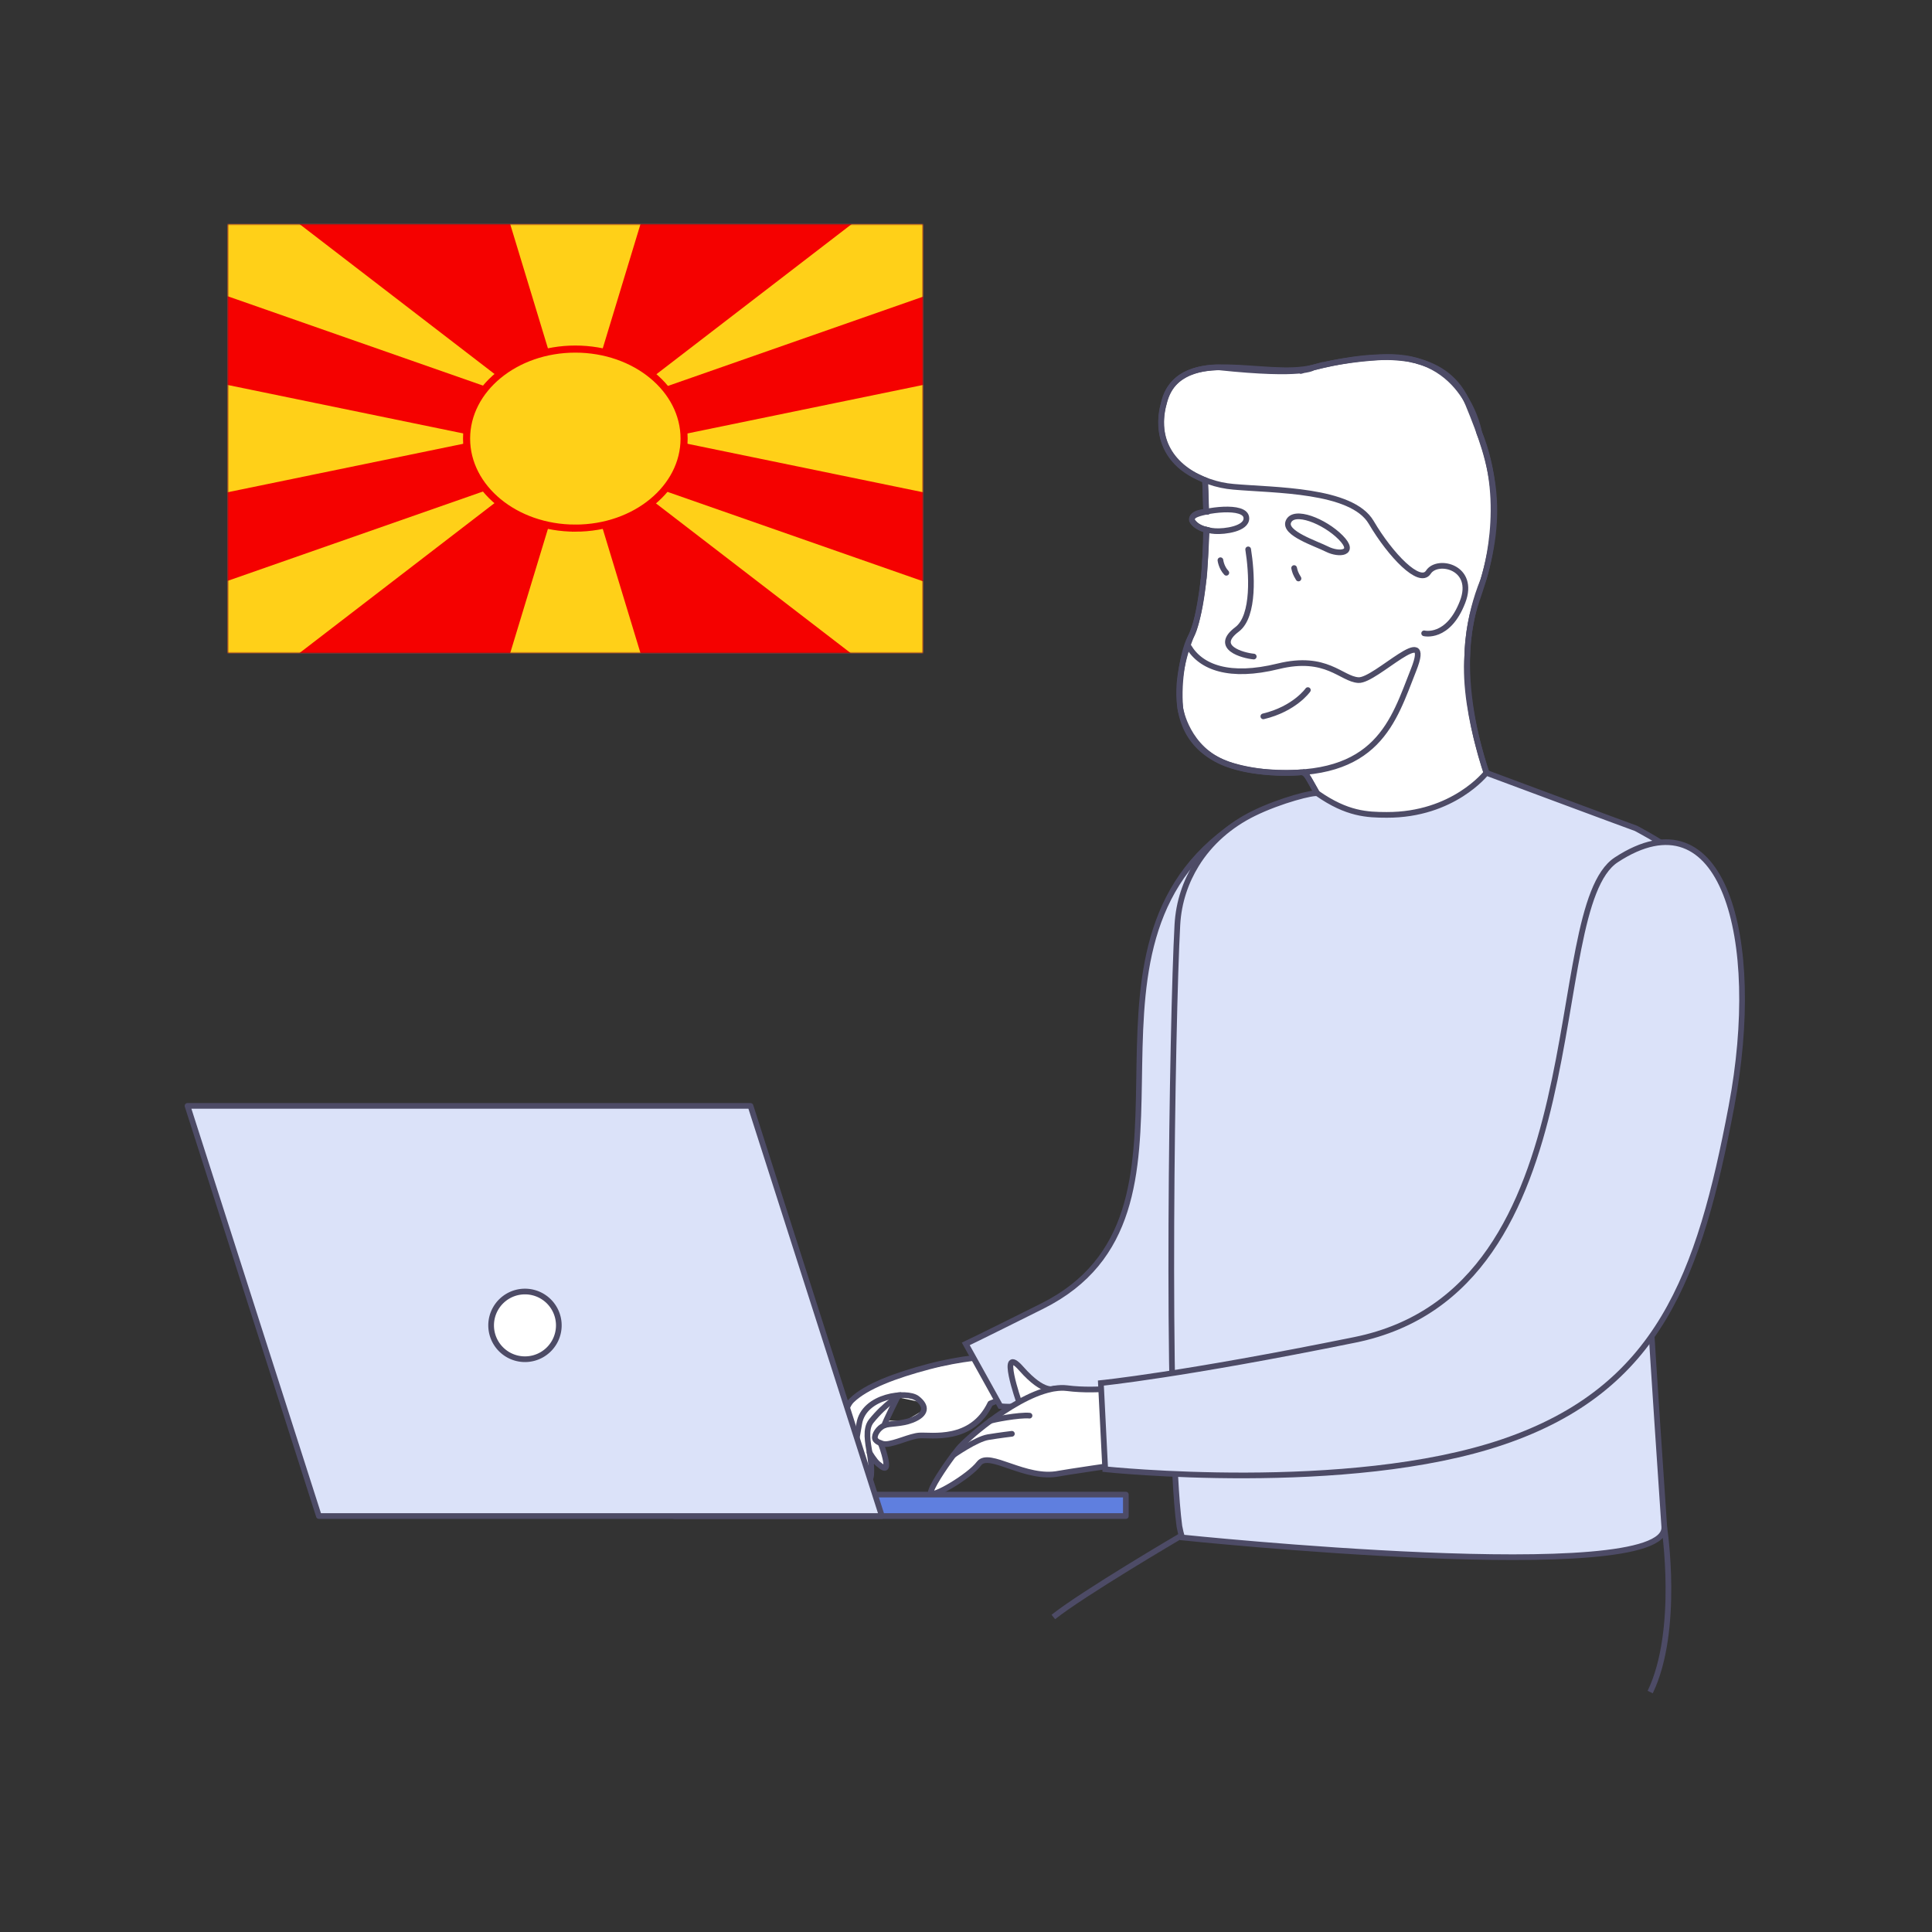 <svg xmlns="http://www.w3.org/2000/svg" width="544" height="544" fill="none" viewBox="0 0 544 544"><rect x="0" y="0" width="544" height="544" fill="#333333" stroke="none"/><path fill="#fff" stroke="#4d4b66" stroke-miterlimit="10" stroke-width="1.6" d="M368.5 219.18s6.78 12.35 8.22 15.41c0 0 13.67.02 24.88-4.35 0 0 10.9-2.61 19.17-6.57 0 0-8.98-21.91-7.62-39.19 0 0-.06-10.08 4.5-21.13 0 0 7.21-21.23-1.14-41.54 0 0-3.8-22.36-26.97-21.24 0 0-10.42.36-19.22 2.78s-.6.15-.6.15-2.53 2.45-26.44-.06c0 0-13.47-.73-15.61 10.25 0 0-4.82 14.19 10.01 20.8l1.63.74.3 8.87s-4.26.06-3.99 2.42c0 0 1.31 2.26 4.16 2.66 0 0-.59 13.31-.91 14.17 0 0-1.4 12.19-3.42 15.64-2.03 3.45-3.83 12.22-3.1 20.48 0 0 1.82 11.54 13.11 15.63 0 0 8.71 3.3 20.6 2.4 0-.01 1.31-.41 2.44 1.68Z"/><path stroke="#4d4b66" stroke-linecap="round" stroke-linejoin="round" stroke-miterlimit="10" stroke-width="1.6" d="M339.599 149.12c-.11 9.7-.92 22.07-3.92 29.29-5.19 12.44-9.53 36.93 21.44 39.02 30.95 2.09 35.24-14.52 40.91-28.81 5.66-14.29-10.66 3.16-15.52 2.88-4.85-.27-8.96-7.24-22.63-3.88-13.66 3.37-21.73.29-25.16-5.52M339.611 144.09c-.06-4.56-.22-7.93-.3-8.87"/><path stroke="#4d4b66" stroke-linecap="round" stroke-linejoin="round" stroke-miterlimit="10" stroke-width="1.6" d="M350.95 145.91c-.07-4.04-12.24-2.18-14.56-.8-2.33 1.37.89 4.1 5.75 4.44 2.7.18 8.87-.64 8.81-3.64M362.769 146.91c1.49-3.65 10.21-.15 14.72 4.42s-.52 4.95-3.75 3.33c-3.22-1.63-12.28-4.5-10.97-7.75M364.391 159.95c.24 1.03.37 1.53 1.23 2.94M343.641 157.74s.23 2.03 1.66 3.54M353.021 184.87c-3.02-.28-11.5-2.54-4.7-7.65 5.01-3.77 4.15-16.16 3.13-22.53M368.261 194.31s-3.72 5.3-12.54 7.4"/><path stroke="#4d4b66" stroke-linecap="round" stroke-linejoin="round" stroke-miterlimit="10" stroke-width="1.6" d="M367.1 217.41h.05c1.24.81 8.3 14.44 9.57 17.18 0 0 19.18.42 44.05-10.92-.19-.26-13.25-31.07-4.83-55.05 8.4-23.93 4.72-37.23-2.55-54.83-2.87-7.02-8.21-10.58-14.39-12.14-.2-.11-.45-.17-.65-.18-.55-.12-1.06-.24-1.61-.37-.96-.14-1.92-.28-2.93-.37h-.1c-8.25-.73-17.2 1.1-23.97 2.76-13.64 3.37-36.7-6.53-41.68 8.91-3.94 12.38 3.37 20.09 12.33 23.18 2.25.8 4.62 1.3 6.95 1.49 11.53 1.02 33.28.71 38.75 10.01s13.66 17.75 16.1 14.04c2.54-3.96 13.46-1.45 9.62 8.4-4.07 10.5-10.81 8.81-10.81 8.81"/><path fill="#fff" d="M277.431 382c-.53.04-24.64 5.33-24.64 5.33l-11.53 5.57-3.54 5.53.37 13.8 1.95-2.21s4.06 7.05 4.44 6.69c.39-.35.57-5.13.57-5.13l3.89 1.72-.43-6.02s6.79-2.42 7.03-2.45 6.81-.63 7.55-.65 10.49-2.15 10.49-2.15l4.01-5.79 6.41-3.19zm-22.75 18.22-4.46-.23 2.5-6.55s5.41 1.09 5.78 1.24c.38.15 1.41 2.45 1.41 2.45z"/><path stroke="#4d4b66" stroke-linecap="round" stroke-linejoin="round" stroke-miterlimit="10" stroke-width="1.6" d="M278.649 381.96s-7.89.38-17.19 2.85-17.57 5.53-21.61 9.47c-4.05 3.94-2.04 18.09-1.21 18.92.94.95 1.99-4.35 3.3-12.33 1.31-7.97 13.5-9.31 16.32-7.1 2.82 2.2 2.65 4.44-1.41 6.06-3.09 1.23-6.32.9-7.87 1.53s-2.91 2.61-2.59 3.74c.28.98 2.2 1.57 3.03 1.53 2.68-.13 6.85-2.26 9.46-2.43 3.29-.22 14.72 1.95 19.97-9.02l5.15-2.09z"/><path stroke="#4d4b66" stroke-linecap="round" stroke-linejoin="round" stroke-miterlimit="10" stroke-width="1.6" d="M240.26 409.71s1.98 4.51 3.67 6.54c1.69 2.04 1.67-2.75.99-6.8-.57-3.34-1.35-7.11.39-9.29 3.99-4.97 8.17-7.34 8.17-7.34"/><path stroke="#4d4b66" stroke-linecap="round" stroke-linejoin="round" stroke-miterlimit="10" stroke-width="1.6" d="M244.83 408.97s1.46 2.5 2.49 3.28 3.27 3.02 1.69-2.75c-.53-1.94-1.09-3.19-1.09-3.19M248.98 401.35c.01-.57 3.98-8.49 3.98-8.49"/><path fill="#dbe2f9" stroke="#4d4b66" stroke-miterlimit="10" stroke-width="1.6" d="M345.549 233.72c-48.81 36.01.02 108.04-52.15 134.08-18.95 9.46-21.46 10.61-21.46 10.61l9.73 17.52s11.49 2.17 50.34-9.57c38.56-11.65 41.63-47.47 42.98-89.67 1.36-42.21-4.66-81.25-29.44-62.97Z"/><path fill="#5f7fdf" stroke="#4d4b66" stroke-linecap="round" stroke-linejoin="round" stroke-miterlimit="10" stroke-width="1.6" d="M317.011 420.84h-127.2v6.04h127.2z"/><path fill="#dbe2f9" stroke="#4d4b66" stroke-linecap="round" stroke-linejoin="round" stroke-miterlimit="10" stroke-width="1.6" d="M248.311 426.88H89.791L52.8 311.39h158.52z"/><path fill="#fff" stroke="#4d4b66" stroke-linecap="round" stroke-linejoin="round" stroke-miterlimit="10" stroke-width="1.6" d="M147.819 382.72a9.53 9.53 0 1 0 0-19.06 9.53 9.53 0 0 0 0 19.06"/><path fill="#dbe2f9" d="M461.659 313c.93 31.09 6.85 114.57 6.96 116.99.83 17.19-135.77 2.92-135.77 2.92-.28-.87-.53-1.93-.77-3.17v-.02c-3.78-28.45-2.04-142.47-.56-169.32.37-6.57 2.41-12.19 5.33-16.95 3.84-6.26 9.55-11.17 16.15-14.41 7.53-3.7 17.13-6.13 17.98-5.62 8.35 5.83 14 6.01 19.47 6.03 18.82.07 28.06-11.85 28.06-11.85s39.43 14.69 42.13 15.64c0 0 6.83 3.59 10.08 6.15"/><path stroke="#4d4b66" stroke-miterlimit="10" stroke-width="1.6" d="M461.659 313c.93 31.09 6.85 114.57 6.96 116.99.83 17.19-135.77 2.92-135.77 2.92-.28-.87-.53-1.93-.77-3.17v-.02c-3.78-28.45-2.04-142.47-.56-169.32.37-6.57 2.41-12.19 5.33-16.95 3.84-6.26 9.55-11.17 16.15-14.41 7.53-3.7 17.13-6.13 17.98-5.62 8.35 5.83 14 6.01 19.47 6.03 18.82.07 28.06-11.85 28.06-11.85s39.43 14.69 42.13 15.64c0 0 6.83 3.59 10.08 6.15"/><path fill="#fff" d="M296.96 390.98s-2.92 1.75-9.4-5.61c-6.49-7.36-.6 9.43-.6 9.43"/><path stroke="#4d4b66" stroke-linecap="round" stroke-linejoin="round" stroke-miterlimit="10" stroke-width="1.6" d="M296.96 390.98s-2.92 1.75-9.4-5.61c-6.49-7.36-.6 9.43-.6 9.43"/><path fill="#fff" stroke="#4d4b66" stroke-linecap="round" stroke-linejoin="round" stroke-miterlimit="10" stroke-width="1.6" d="M321.35 411.43c-7.29 1.05-21.04 3.08-23.13 3.48-9.47 1.95-19.7-6.53-22.54-2.83-2.83 3.72-13.38 9.86-13.59 8.32-.17-1.32 3.61-7 6.37-10.7.02 0 .04-.03.06-.06.47-.62.92-1.19 1.3-1.68 1.08-1.33 4.54-4.54 8.96-7.83 2.49-1.87 5.29-3.75 8.16-5.34 3.04-1.69 6.12-3.02 8.98-3.63.36-.09.69-.15 1.03-.19 1.22-.2 2.4-.23 3.49-.1 9.04 1.17 19.44-.67 21.99-1.18z"/><path fill="#fff" d="M268.471 409.7s6.38-4.47 9.73-5.03c3.36-.55 6.72-.95 6.72-.95"/><path stroke="#4d4b66" stroke-linecap="round" stroke-linejoin="round" stroke-miterlimit="10" stroke-width="1.6" d="M268.471 409.7s6.38-4.47 9.73-5.03c3.36-.55 6.72-.95 6.72-.95"/><path fill="#fff" d="M278.789 400.12c.41-.3 8.27-1.8 11.1-1.51z"/><path stroke="#4d4b66" stroke-linecap="round" stroke-linejoin="round" stroke-miterlimit="10" stroke-width="1.6" d="M278.789 400.12c.41-.3 8.27-1.8 11.1-1.51"/><path fill="#dbe2f9" stroke="#4d4b66" stroke-miterlimit="10" stroke-width="1.6" d="M455.11 242.1c-21.25 13.89-3.75 120.97-73.59 135.16-48.92 9.94-71.54 12.17-71.54 12.17l1.22 24.27s68.31 7.22 112.1-7.73c43.8-14.94 55.21-46.74 64.23-94.41 9.01-47.65-2.46-89.05-32.42-69.46Z"/><path stroke="#4d4b66" stroke-miterlimit="10" stroke-width="1.6" d="M468.61 429.99s4.45 28.98-3.96 46.45M332.21 432.64s-27.18 15.96-35.62 22.66"/><mask id="a" width="196" height="121" x="70" y="63" maskUnits="userSpaceOnUse" style="mask-type:alpha"><path fill="#d9d9d9" d="M70.799 63h195.202v121H70.799z"/></mask><g clip-path="url(#b)"><mask id="c" width="196" height="121" x="64" y="63" maskUnits="userSpaceOnUse" style="mask-type:luminance"><path fill="#fff" d="M260 63H64v121h196z"/></mask><g mask="url(#c)"><path fill="#fff" d="M260 63H64v121h196z"/><path fill="#f50100" fill-rule="evenodd" d="M64 63v121h196V63z" clip-rule="evenodd"/><mask id="d" width="196" height="121" x="64" y="63" maskUnits="userSpaceOnUse" style="mask-type:luminance"><path fill="#fff" fill-rule="evenodd" d="M64 63v121h196V63z" clip-rule="evenodd"/></mask><g fill="#ffd018" mask="url(#d)"><path fill-rule="evenodd" d="M64 62.789v20.59l85.75 30.003-65.812-50.594zm98 60.711L180.375 63h-36.75zm0 0L143.625 184h36.75zm-98 40.087v20.59h19.938l65.812-50.594zm196-80.086v-20.59h-19.938l-65.812 50.594zm0 100.799v-20.59l-85.75-30.004 65.812 50.594zm0-75.925L186.5 123.5l73.5 15.125zM137.5 123.5 64 108.375v30.25z" clip-rule="evenodd"/><path stroke="#f50100" stroke-width="2" d="M162 148.708c16.914 0 30.625-11.286 30.625-25.208S178.914 98.292 162 98.292s-30.625 11.286-30.625 25.208 13.711 25.208 30.625 25.208Z"/></g></g></g><defs><clipPath id="b"><path fill="#fff" d="M64 63h196v121H64z"/></clipPath></defs></svg>